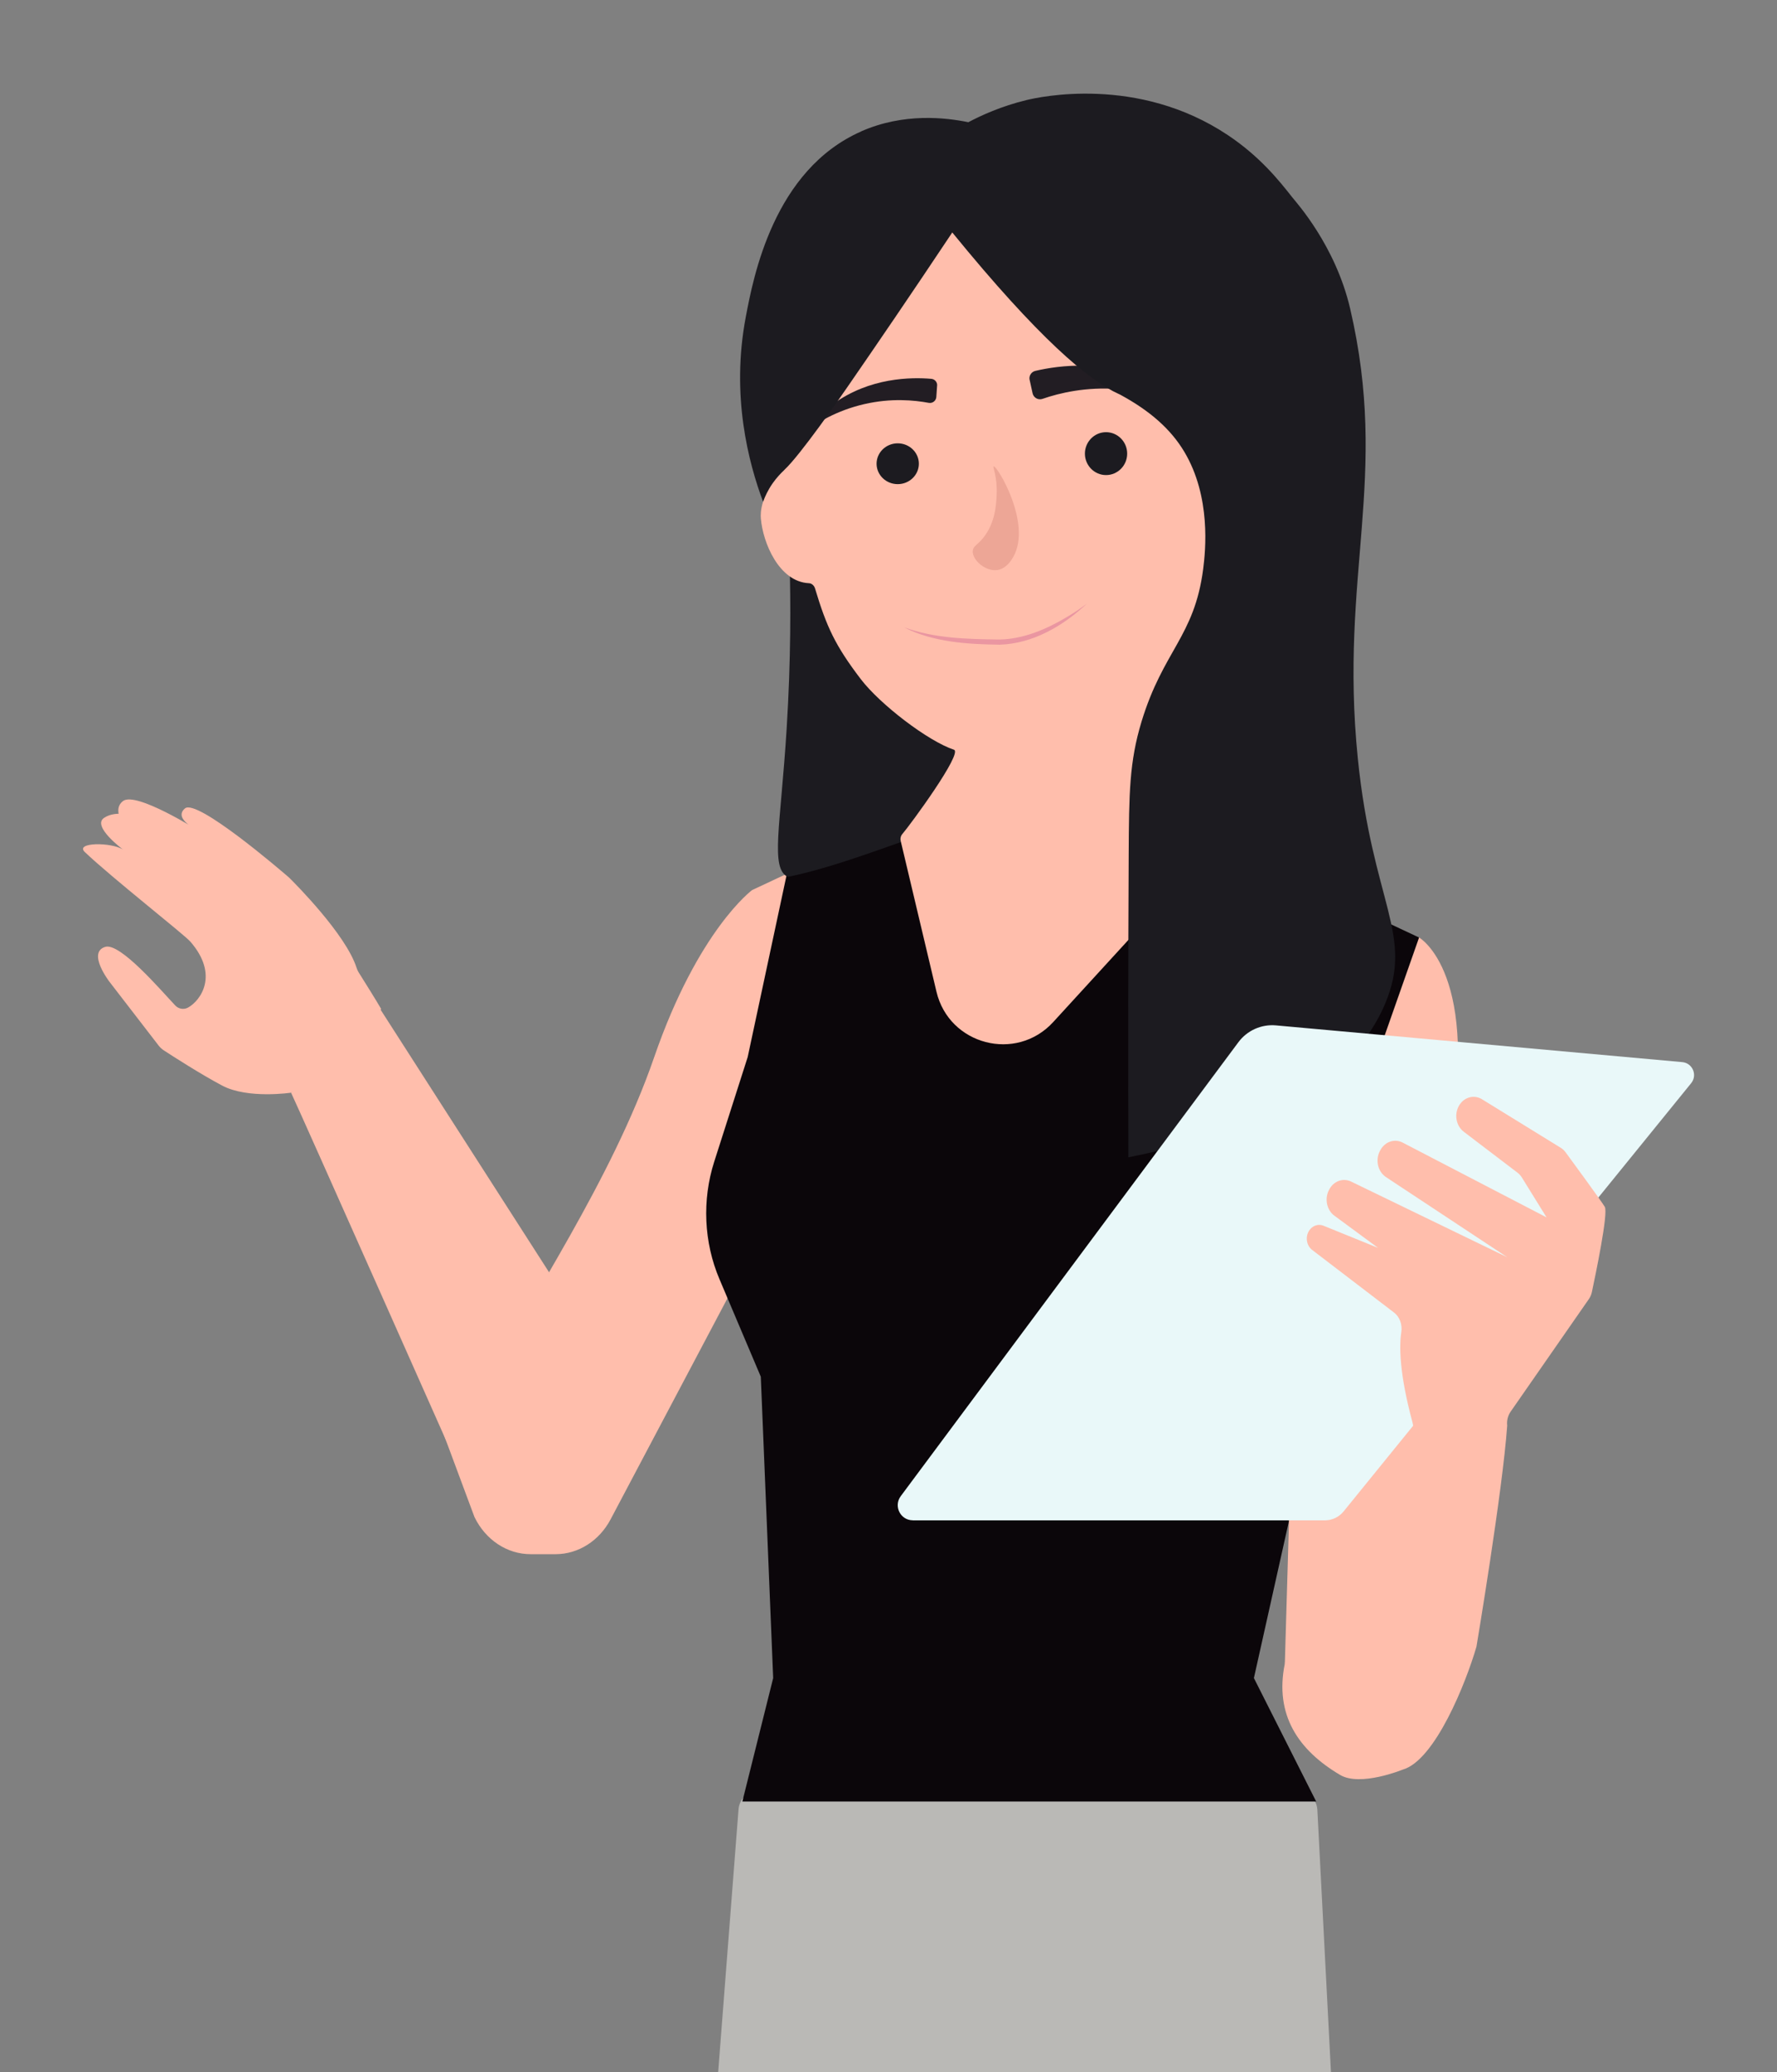 <?xml version="1.0" encoding="UTF-8"?>
<svg id="a" data-name="Layer 1" xmlns="http://www.w3.org/2000/svg" width="343" height="400" viewBox="0 0 343 400">
  <rect x="0" y="0" width="343" height="400" fill="#808080" stroke="none"/>
  <g id="b" data-name="Layer 1-2">
    <g>
      <path d="m250.33,345.6h-103.84c-2.06,0-3.78,1.59-3.94,3.65l-21.62,279.14c-.44,5.64,4.02,10.46,9.68,10.46h46.66c5.21,0,9.5-4.11,9.71-9.32l8.32-206.55,9.4,206.6c.24,5.19,4.51,9.27,9.7,9.27h44.66c5.56,0,9.99-4.66,9.7-10.22l-14.48-279.29c-.11-2.1-1.85-3.75-3.94-3.75h-.01Z" style="fill: #bab9b6;"/>
      <g>
        <g>
          <path d="m145.19,171.79s-10.44,7.69-18.93,32.3c-8.25,23.92-24.78,47.75-30.96,60.55-1.93,4.01-11.33,8.92-9.39,12.93l5.67,15.24c2.14,4.43,6.32,7.19,10.86,7.18h4.85c4.34-.02,8.36-2.56,10.56-6.71l36.75-69.51-1.85-55.52-7.55,3.54h0Z" style="fill: #ffbeac;"/>
          <path d="m56.18,210.91s-8.33,1.25-13.28-1.36c-4.08-2.16-9.5-5.64-11.27-6.8-.4-.26-.74-.58-1.03-.96l-9.45-12.26s-4.39-5.66-.85-6.76c2.87-.9,10.78,8.41,13.53,11.31.65.69,1.66.85,2.49.39,2.39-1.33,6.02-6.28.43-12.71-1.23-1.41-15.22-12.38-20.37-17.29-2.01-1.92,5.15-1.95,7.39-.47,0,0-6.09-4.5-3.69-6.13,2.4-1.63,6.32-.4,7.78.36l14.32,12.84-17.47-10.61s-3.47-3.91-.97-5.84c2.51-1.93,14.64,5.76,14.64,5.76,0,0-5.09-2.29-2.68-4.34,2.3-1.96,18.56,12.02,20.03,13.29.07.06.13.12.2.19,1.08,1.07,10.85,10.87,12.89,17.27.1.31.21.57.38.85.86,1.37,3.66,5.84,4.38,7.12" style="fill: #ffbeac;"/>
          <path d="m56.18,210.91c.97,1.91,35.19,78.97,35.19,78.97l17.58-39.68-37.72-58.79h0" style="fill: #ffbeac;"/>
        </g>
        <path d="m151.94,168.34l17.54-7.76h61.05l43.4,20.39-31.9,142.93,12.02,23.83h-110.76l5.95-23.83-2.39-58.17-7.98-18.83c-3.02-7.11-3.38-15.26-1.01-22.67l6.46-20.2,7.63-35.68h0Z" style="fill: #0b060a;"/>
        <path d="m273.92,180.96s12.25,6.93,5.47,41.49c-6.79,34.56-2.9,70.98-2.9,70.98l-15.33,20.28v-96.45l12.76-36.32h0Z" style="fill: #ffbeac;"/>
        <path d="m152.42,108.88c.19,7.1.27,18.19-.58,31.79-1.19,18.95-3.19,26.85.2,28.59,13.39-2.69,30.24-10.73,43.64-13.42-11.15-17.14-25.77-28.94-36.92-46.09l-6.34-.87h0Z" style="fill: #1c1b20;"/>
        <path d="m272.66,274.56c.31,1.15.12,2.4-.54,3.36l-24.12,43.24.89-30.35,21.45-29.25c.15,3,.75,7.21,2.32,13h0Z" style="fill: #ffbeac;"/>
        <path d="m151.36,90.7c.3-2.42.61-4.84.91-7.26,0-.11-.01-.22-.02-.33-.37-6.18-.25-10.21-.25-10.21,0-5.86,1.04-11.45,2.95-16.59l.04-.11c4.34-16.31,15.1-33.43,41.24-32.65,49.47,1.48,48.91,41.24,48.91,41.24h-.02c.49,2.66.79,5.37.79,8.16,0,0,.02,3.89-.48,9.94-.07.79.46,1.47,1.18,1.6h.01c4.53.85,7.21,7.81,5.98,15.53-1.23,7.73-5.9,13.31-10.43,12.46-.26-.05-.52-.12-.77-.21-.69-.25-1.44.17-1.68.92-3.03,9.09-10.17,23.18-15.83,30.18-.26.32-.4.76-.33,1.18,1.17,8.53,7.93,14.02,10.94,16.07.72.5.86,1.58.27,2.27l-31.48,34.39c-7.14,7.8-20.09,4.43-22.53-5.85l-6.9-29.09c-.12-.49,0-1.01.33-1.38,1.49-1.72,11.73-15.66,9.94-16.25-4.97-1.64-14.25-8.73-18-13.65-4.92-6.46-6.59-10.08-8.81-17.47-.17-.58-.64-1-1.19-1.02-5.78-.28-8.9-7.86-9.27-12.52-.07-.92-.21-4.79,4.51-9.32h0Z" style="fill: #ffbeac;"/>
        <path d="m177.36,89.51c0,2.17-1.83,3.94-4.08,3.94s-4.08-1.76-4.08-3.94,1.83-3.94,4.08-3.94,4.08,1.76,4.08,3.94Z" style="fill: #1c1b20;"/>
        <path d="m217.57,87.56c0,2.29-1.83,4.14-4.08,4.14s-4.08-1.86-4.08-4.14,1.83-4.14,4.08-4.14,4.08,1.86,4.08,4.14Z" style="fill: #1c1b20;"/>
        <path d="m198.75,73.35l.56,2.56c.19.86,1.08,1.37,1.91,1.08,3.26-1.13,8.43-2.38,14.74-1.88,6.61.53,11.58,2.74,14.36,4.24-1.8-1.78-4.17-3.7-7.21-5.29-9.31-4.88-18.78-3.52-23.27-2.47-.79.19-1.28.97-1.1,1.76h0Z" style="fill: #221d23;"/>
        <path d="m180.88,74.44l-.15,2.19c-.05.73-.73,1.26-1.45,1.13-2.84-.53-7.27-.95-12.44.24-5.41,1.24-9.26,3.68-11.38,5.26,1.28-1.69,3-3.57,5.32-5.26,7.11-5.18,15.13-5.2,18.98-4.88.67.06,1.18.64,1.13,1.32h0Z" style="fill: #221d23;"/>
        <path d="m166.24,25.35c8.22-3.61,16.28-2.66,20.67-1.76,2.5-1.32,6.32-3.08,11.21-4.27,2.35-.57,21.48-4.88,38.91,6.78,6.19,4.14,9.88,8.77,12.44,12.03.77.98,8.31,9.29,11.14,21.45,7.59,32.61-2.1,51.25,1.47,86.74,2.81,27.94,10.91,34.1,5.27,47.44-7.62,18.03-30.47,25.84-49.55,29.62-.06-18.62-.04-37.56.06-58.4.06-11.86.13-17.95,2.48-25.69,4.19-13.77,10.2-16.38,11.9-29.46.45-3.52,1.55-13.92-3.64-22.62-2.56-4.3-6.57-7.91-12.49-11.09-.07-.04-.09-.04-.14-.06-5.84-2.62-15.5-10.76-32.16-31.19-7.9,11.86-14.77,21.92-20.21,29.79-1.33,1.93-9.18,13.27-12.22,16.05-.69.63-1.5,1.49-2.28,2.61-.9,1.31-1.46,2.56-1.81,3.52-2.82-7.55-6.22-20.45-3.34-35.65,1.45-7.67,5.37-28.41,22.32-35.84h0Z" style="fill: #1c1b20;"/>
        <path d="m191.8,90.02c-.26.09.73,1.89.58,5.41-.08,1.85-.24,5.51-2.63,8.43-1.11,1.36-1.94,1.55-1.99,2.51-.09,1.78,2.54,4.02,4.8,3.65,1.75-.28,2.76-2.05,3.03-2.53,3.65-6.43-3.15-17.69-3.8-17.47h0Z" style="fill: #eda696;"/>
        <path d="m176.2,293.46h79.52c1.41,0,2.74-.63,3.63-1.73l67.08-82.65c1.26-1.55.28-3.89-1.72-4.07l-78.43-7.09c-2.8-.25-5.54.97-7.23,3.23l-65.19,87.64c-1.43,1.93-.06,4.66,2.34,4.66h0Z" style="fill: #e9f8f9;"/>
        <path d="m309.77,232.96c-.7-1.16-6.05-8.47-7.57-10.54-.27-.37-.59-.66-.97-.89l-15.17-9.35c-1.33-.82-2.99-.54-4.04.67h0c-1.42,1.65-1.18,4.31.52,5.6l10.36,7.89c.34.26.63.58.86.95l4.76,7.69-27.78-14.44c-1.53-.79-3.35-.2-4.25,1.37l-.08.14c-1,1.76-.5,4.08,1.11,5.15l23.43,15.48-30.15-14.61c-1.57-.76-3.41-.09-4.25,1.57l-.05.1c-.86,1.68-.4,3.83,1.05,4.9l8.45,6.23-10.54-4.28c-1.02-.41-2.15-.02-2.78.96h0c-.77,1.21-.5,2.87.59,3.71l15.81,12.09c1.1.84,1.62,2.32,1.4,3.78-.4,2.62-.42,7.87,2.16,17.42.31,1.15.12,2.4-.54,3.36l-19.03,27.3c-1.73,2.48-3.73,9.21-5.08,15.94-2,9.88,2.63,16.7,10.7,21.46,3.91,2.3,12.04-1.03,12.04-1.03,6.28-1.76,12.29-16.92,14.26-23.75,0,0,5.05-30.08,5.93-42.65h0c-.11-.97.13-1.94.67-2.71l15.08-21.7c.29-.41.5-.89.6-1.39.68-3.19,3.2-15.25,2.49-16.43h0Z" style="fill: #ffbeac;"/>
      </g>
    </g>
  </g>
  <path d="m174.54,121.1c5.85,2.13,12.23,2.27,18.4,2.34,4.58-.08,9.05-1.98,12.96-4.32,1.35-.78,2.63-1.66,3.89-2.6-4.55,4.28-10.42,7.73-16.84,7.92-6.22-.09-12.78-.47-18.41-3.33h0Z" style="fill: #ea96a1;"/>
</svg>